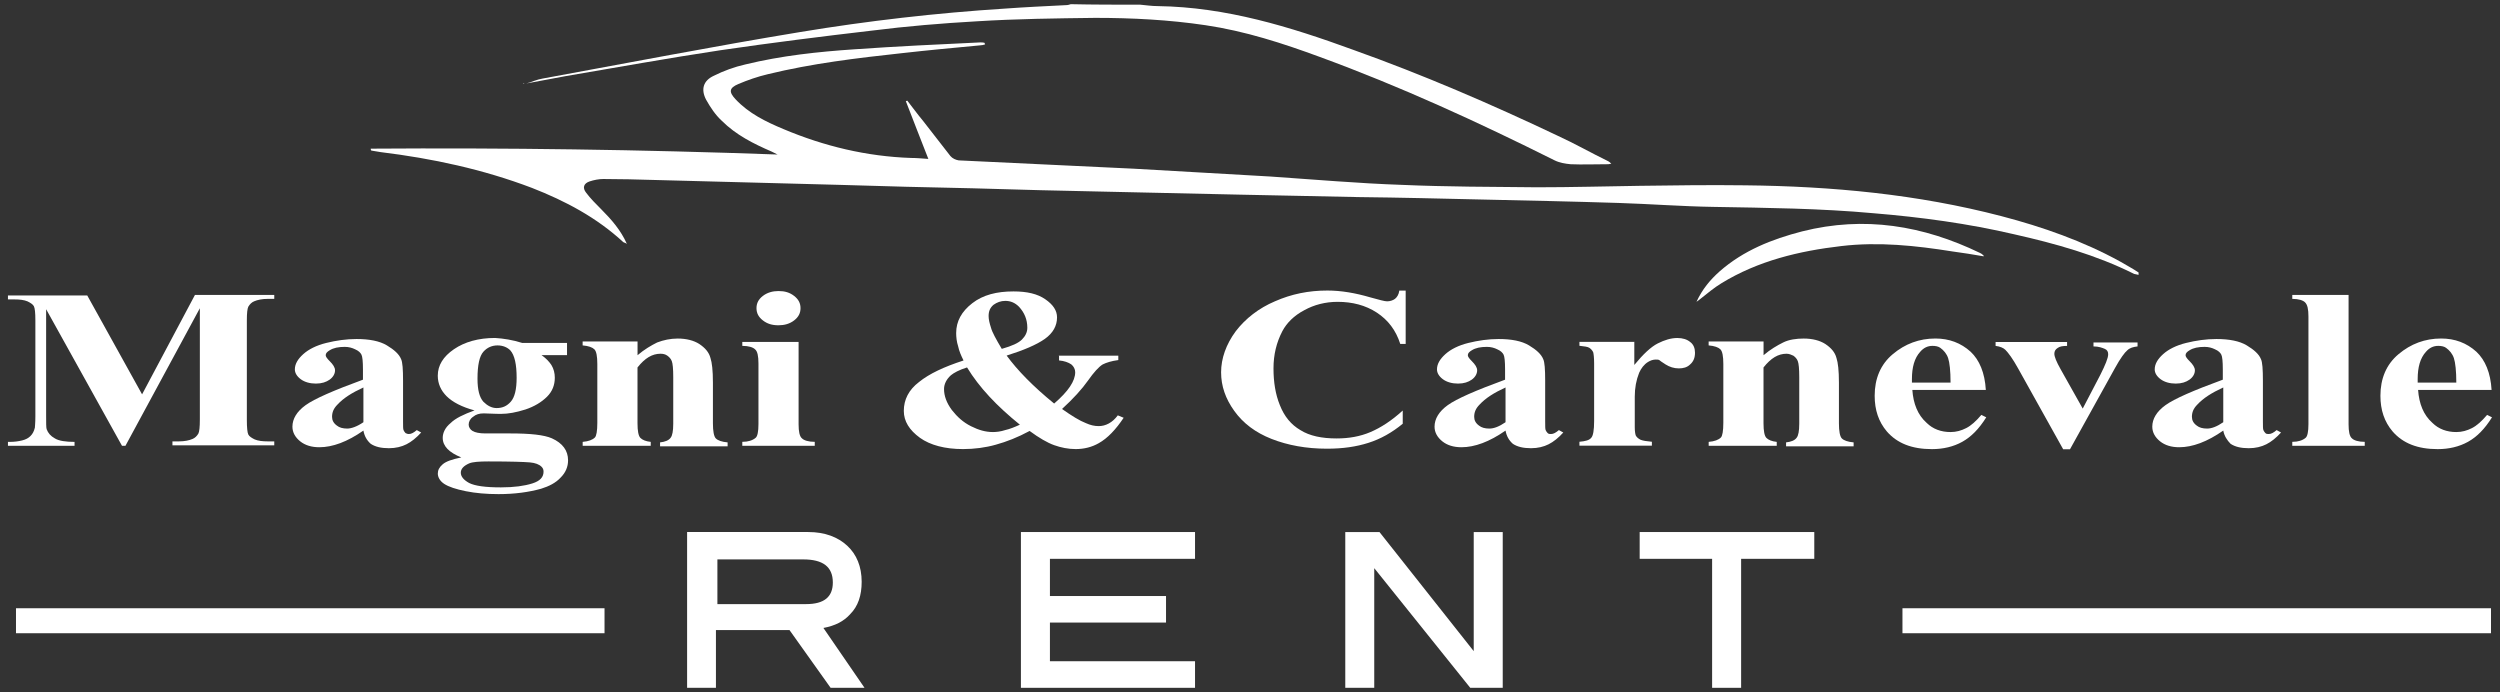 <?xml version="1.0" encoding="UTF-8"?><svg id="Livello_1" xmlns="http://www.w3.org/2000/svg" viewBox="0 0 597.33 165.45"><rect x="0" y="0" width="597.33" height="165.45" fill="#333333" stroke="none"/><defs><style>.cls-1{fill:#fff;}</style></defs><polygon class="cls-1" points="391.77 133.52 409.08 133.52 409.08 164.34 416.01 164.34 416.01 133.52 433.49 133.52 433.49 127.12 391.77 127.12 391.77 133.52"/><path class="cls-1" d="m203.12,146.76c1.9-1.9,2.76-4.48,2.76-7.75,0-3.62-1.21-6.55-3.45-8.62-2.24-2.07-5.34-3.27-9.31-3.27h-28.95v37.22h6.89v-13.79h17.58l9.82,13.79h8.1l-9.82-14.3c2.76-.52,4.82-1.55,6.38-3.27Zm-31.88-13.1h20.68c4.65,0,7.07,1.72,7.07,5.51,0,3.45-2.07,5.17-6.38,5.17h-21.2v-10.68h-.17Z"/><path class="cls-1" d="m33.95,94.22l12.63-23.75h18.95v.94h-1.52c-1.4,0-2.46.23-3.28.58-.58.23-1.05.7-1.4,1.29-.23.47-.35,1.52-.35,3.28v23.75c0,1.87.12,3.04.35,3.51s.82.82,1.52,1.17c.82.35,1.87.47,3.16.47h1.52v.94h-24.33v-.94h1.52c1.4,0,2.46-.23,3.28-.58.58-.23,1.05-.7,1.4-1.29.23-.47.35-1.52.35-3.39v-26.55l-17.78,32.87h-.82l-18.13-32.64v25.38c0,1.75,0,2.92.12,3.28.35.94.94,1.64,1.99,2.22.94.58,2.57.82,4.68.82v.94H1.9v-.94h.47c1.05,0,1.99-.12,2.92-.35s1.52-.58,1.99-1.05.82-1.05,1.05-1.99c0-.23.12-1.05.12-2.69v-22.93c0-1.87-.12-2.92-.35-3.39s-.82-.82-1.52-1.17c-.82-.35-1.87-.47-3.16-.47h-1.52v-.94h18.95l13.1,23.63Z"/><path class="cls-1" d="m86.83,102.88c-3.86,2.69-7.37,3.98-10.53,3.98-1.87,0-3.39-.47-4.56-1.4-1.17-.94-1.87-2.11-1.87-3.51,0-1.87,1.05-3.63,3.16-5.15,2.11-1.52,6.67-3.51,13.69-6.08v-2.46c0-1.87-.12-3.04-.35-3.51s-.7-.94-1.52-1.29c-.7-.35-1.52-.58-2.46-.58-1.52,0-2.69.23-3.63.82-.58.35-.94.7-.94,1.17,0,.35.35.82.94,1.4.82.82,1.29,1.52,1.29,2.22,0,.82-.47,1.64-1.29,2.22s-1.87.94-3.28.94-2.69-.35-3.63-1.05c-.94-.7-1.4-1.52-1.4-2.34,0-1.29.7-2.46,1.99-3.63,1.29-1.17,3.16-2.11,5.5-2.69s4.8-.94,7.25-.94c3.04,0,5.5.47,7.25,1.52s2.92,2.11,3.39,3.28c.35.7.47,2.46.47,5.15v9.71c0,1.17,0,1.87.12,2.11.12.23.23.47.47.7.23.12.47.23.82.23.58,0,1.17-.35,1.87-.94l1.05.58c-1.17,1.29-2.34,2.22-3.51,2.81s-2.57.94-4.21.94c-1.87,0-3.28-.35-4.33-1.05-.94-.82-1.52-1.87-1.75-3.16Zm0-1.99v-8.31c-2.81,1.29-4.8,2.57-6.2,4.09-.94.94-1.29,1.87-1.29,2.92,0,.82.35,1.52,1.17,2.11.58.47,1.4.7,2.46.7.94,0,2.34-.47,3.86-1.52Z"/><path class="cls-1" d="m124.72,81.94h10.76v2.92h-6.08c1.17.82,1.87,1.64,2.34,2.34.58.94.82,1.99.82,3.04,0,1.75-.58,3.28-1.87,4.56s-3.04,2.34-5.15,3.04c-2.22.7-4.09,1.05-5.85,1.05-.12,0-1.52,0-4.09-.12-1.05,0-1.87.23-2.57.82-.7.47-1.05,1.17-1.05,1.87,0,.58.35,1.17.94,1.52s1.64.58,3.04.58h5.97c4.8,0,8.07.35,9.94,1.17,2.57,1.17,3.86,2.92,3.86,5.26,0,1.52-.58,2.92-1.75,4.09-1.17,1.29-2.81,2.11-4.68,2.69-2.92.82-6.32,1.29-10.18,1.29-2.92,0-5.5-.23-7.84-.7s-4.09-1.05-5.15-1.75-1.52-1.64-1.52-2.46.35-1.52,1.17-2.22,2.22-1.17,4.44-1.64c-2.92-1.17-4.44-2.69-4.44-4.68,0-1.17.58-2.46,1.87-3.51,1.17-1.17,3.16-2.11,5.73-3.04-3.04-.82-5.26-1.99-6.67-3.39-1.4-1.4-2.11-3.04-2.11-4.91,0-2.46,1.29-4.56,3.86-6.32,2.57-1.75,5.85-2.69,9.83-2.69,1.99.12,4.21.47,6.43,1.17Zm-7.95,28.31c-2.34,0-3.86.12-4.68.47-1.29.58-1.99,1.29-1.99,2.22s.7,1.75,1.99,2.46c1.4.7,3.86,1.05,7.6,1.05,3.16,0,5.61-.35,7.49-.94s2.69-1.52,2.69-2.81c0-.47-.12-.82-.47-1.17-.58-.58-1.52-.94-2.81-1.05s-4.44-.23-9.83-.23Zm2.11-27.72c-1.29,0-2.46.47-3.39,1.52s-1.4,3.16-1.4,6.43c0,2.69.47,4.44,1.4,5.5.94.94,1.99,1.52,3.16,1.52,1.4,0,2.46-.47,3.39-1.52s1.4-2.92,1.4-5.73c0-3.16-.47-5.38-1.52-6.55-.7-.7-1.75-1.17-3.04-1.17Z"/><path class="cls-1" d="m152.33,81.59v3.28c1.64-1.4,3.28-2.34,4.68-3.04,1.52-.58,3.16-.94,4.91-.94,2.11,0,3.86.47,5.15,1.29,1.4.94,2.34,1.99,2.69,3.39.35,1.05.58,2.92.58,5.85v9.71c0,1.87.23,3.16.7,3.63.47.47,1.4.82,2.81.94v.94h-16.14v-.94c1.17-.12,2.11-.47,2.57-1.17.35-.47.58-1.52.58-3.28v-11.11c0-1.99-.12-3.28-.35-3.86s-.58-.94-1.05-1.29-1.05-.47-1.64-.47c-1.99,0-3.74,1.05-5.5,3.28v13.33c0,1.87.23,3.04.7,3.51s1.29.82,2.46.94v.94h-16.26v-.94c1.4-.12,2.34-.47,2.92-1.05.35-.35.58-1.52.58-3.51v-14.04c0-1.87-.23-3.04-.7-3.51s-1.4-.82-2.81-.94v-.94h13.1Z"/><path class="cls-1" d="m190.81,81.59v19.77c0,1.75.23,2.92.82,3.39.47.47,1.52.82,3.04.82v.94h-17.31v-.94c1.4,0,2.46-.35,3.16-.94.47-.35.7-1.52.7-3.28v-14.5c0-1.75-.23-2.92-.82-3.39-.47-.47-1.52-.82-3.04-.82v-.94h13.45v-.12Zm-4.8-12.05c1.52,0,2.69.35,3.74,1.17s1.52,1.75,1.52,2.92-.47,2.11-1.52,2.92c-1.05.82-2.34,1.17-3.74,1.17-1.52,0-2.69-.35-3.74-1.17s-1.52-1.75-1.52-2.92.47-2.11,1.52-2.92,2.34-1.17,3.74-1.17Z"/><path class="cls-1" d="m252.93,84.98h14.27v1.05c-1.64.23-2.81.58-3.74,1.05-.94.58-2.11,1.87-3.51,3.86-1.4,1.99-3.51,4.33-6.2,6.78,2.34,1.64,4.21,2.81,5.73,3.39,1.05.47,1.99.7,3.04.7,1.64,0,3.28-.82,4.56-2.57l1.4.58c-1.87,2.81-3.86,4.91-5.97,6.08-1.64.94-3.51,1.4-5.5,1.4-1.75,0-3.51-.35-5.15-.94s-3.63-1.75-5.85-3.39c-2.81,1.52-5.5,2.57-8.07,3.28-2.46.7-5.15,1.05-7.84,1.05-4.33,0-7.84-.94-10.29-2.69-2.57-1.87-3.86-3.98-3.86-6.43,0-2.69,1.17-5.03,3.63-6.9,2.46-1.99,5.97-3.63,10.64-5.15-.58-1.17-1.05-2.22-1.29-3.39-.35-1.05-.47-2.22-.47-3.16,0-2.81,1.29-5.15,3.86-7.14s5.85-2.81,9.83-2.81c3.28,0,5.73.58,7.6,1.87s2.81,2.69,2.81,4.33c0,1.99-.94,3.74-2.92,5.15-1.99,1.4-5.03,2.69-9.12,3.98,2.57,3.51,6.32,7.37,11.35,11.46,3.39-2.92,5.03-5.38,5.03-7.49,0-.7-.35-1.4-.94-1.87-.7-.47-1.64-.82-2.92-.94v-1.17h-.12Zm-21.87,2.81c-1.87.58-3.16,1.29-3.86,1.87-1.05.94-1.64,2.11-1.64,3.28,0,1.64.58,3.28,1.87,5.03,1.29,1.64,2.69,2.92,4.56,3.86s3.51,1.4,5.26,1.4c.82,0,1.87-.12,2.92-.47,1.05-.23,2.22-.7,3.51-1.29-5.5-4.44-9.71-8.89-12.63-13.69Zm8.31-4.44c2.46-.7,3.98-1.4,4.8-2.22s1.29-1.75,1.29-2.81c0-1.99-.7-3.63-1.99-5.03-.94-.94-1.99-1.4-3.28-1.4-1.05,0-1.99.35-2.81.94-.82.7-1.17,1.52-1.17,2.69,0,.82.23,1.75.58,2.81.23.94,1.17,2.69,2.57,5.03Z"/><path class="cls-1" d="m335.86,69.66v12.52h-1.29c-1.05-3.28-2.92-5.73-5.61-7.49s-5.85-2.57-9.36-2.57c-2.92,0-5.61.7-7.95,1.99-2.46,1.29-4.21,3.04-5.26,5.03-1.4,2.69-2.11,5.61-2.11,8.89s.47,6.2,1.52,8.77c1.05,2.69,2.69,4.68,4.91,5.97,2.22,1.4,5.15,1.99,8.66,1.99,2.92,0,5.61-.47,8.07-1.52s5.03-2.69,7.72-5.15v3.16c-2.57,2.11-5.26,3.63-8.19,4.56s-6.08,1.4-9.94,1.4c-4.91,0-9.36-.82-13.22-2.34-3.86-1.52-6.78-3.74-8.89-6.67s-3.16-5.97-3.16-9.24,1.17-6.67,3.51-9.83c2.34-3.04,5.5-5.5,9.36-7.14,3.98-1.75,8.07-2.57,12.52-2.57,3.28,0,6.67.58,10.29,1.64,2.11.58,3.39.94,3.98.94.7,0,1.4-.23,1.87-.58s.94-1.05,1.05-1.99h1.52v.23Z"/><path class="cls-1" d="m359.72,102.88c-3.86,2.69-7.37,3.98-10.53,3.98-1.87,0-3.39-.47-4.56-1.4-1.17-.94-1.87-2.11-1.87-3.51,0-1.87,1.05-3.63,3.16-5.15s6.67-3.51,13.69-6.08v-2.46c0-1.87-.12-3.04-.35-3.51-.23-.47-.7-.94-1.52-1.29-.7-.35-1.52-.58-2.46-.58-1.52,0-2.69.23-3.63.82-.58.35-.94.7-.94,1.17,0,.35.35.82.94,1.4.82.82,1.29,1.52,1.29,2.22,0,.82-.47,1.64-1.29,2.22s-1.87.94-3.28.94-2.69-.35-3.63-1.05c-.94-.7-1.4-1.52-1.4-2.34,0-1.29.7-2.46,1.99-3.63s3.16-2.11,5.5-2.69,4.8-.94,7.25-.94c3.04,0,5.5.47,7.25,1.52s2.92,2.11,3.39,3.28c.35.7.47,2.46.47,5.15v9.71c0,1.17,0,1.87.12,2.11s.23.47.47.7.47.23.82.23c.58,0,1.17-.35,1.87-.94l1.05.58c-1.17,1.29-2.34,2.22-3.51,2.81s-2.57.94-4.21.94c-1.87,0-3.28-.35-4.33-1.05-.94-.82-1.52-1.87-1.75-3.16Zm0-1.99v-8.31c-2.81,1.29-4.8,2.57-6.2,4.09-.94.94-1.29,1.87-1.29,2.92,0,.82.35,1.52,1.17,2.11.58.47,1.4.7,2.46.7s2.34-.47,3.86-1.52Z"/><path class="cls-1" d="m390.49,81.59v5.61c2.11-2.57,3.98-4.33,5.61-5.15,1.64-.82,3.16-1.29,4.68-1.29,1.29,0,2.34.35,3.04.94.82.58,1.17,1.52,1.17,2.57,0,1.17-.35,2.11-1.17,2.81-.7.7-1.64.94-2.69.94-1.17,0-2.22-.35-3.16-.94s-1.4-.94-1.52-1.05c-.23-.12-.47-.12-.82-.12-.7,0-1.29.23-1.87.58-.94.58-1.64,1.52-2.11,2.57-.7,1.75-1.05,3.63-1.05,5.73v7.25c0,1.05.12,1.64.23,1.99.23.47.7.82,1.17,1.05.58.23,1.4.35,2.69.47v.94h-17.31v-.94c1.4-.12,2.34-.35,2.81-.94.47-.47.7-1.87.7-3.98v-13.8c0-1.4-.12-2.34-.23-2.69-.23-.47-.58-.82-.94-1.05s-1.17-.35-2.34-.47v-.94h13.1v-.12Z"/><path class="cls-1" d="m421.37,81.59v3.28c1.64-1.4,3.28-2.34,4.68-3.04s3.16-.94,4.91-.94c2.11,0,3.86.47,5.15,1.29,1.4.94,2.34,1.99,2.69,3.39.35,1.05.58,2.92.58,5.85v9.71c0,1.87.23,3.16.7,3.63s1.4.82,2.81.94v.94h-16.14v-.94c1.17-.12,2.11-.47,2.57-1.17.35-.47.58-1.52.58-3.28v-11.11c0-1.99-.12-3.28-.35-3.86s-.58-.94-1.05-1.29c-.47-.23-1.05-.47-1.64-.47-1.99,0-3.74,1.05-5.5,3.28v13.33c0,1.87.23,3.04.7,3.51s1.29.82,2.46.94v.94h-16.26v-.94c1.4-.12,2.34-.47,2.92-1.05.35-.35.58-1.52.58-3.51v-14.04c0-1.87-.23-3.04-.7-3.51s-1.4-.82-2.81-.94v-.94h13.1Z"/><path class="cls-1" d="m474.47,93.17h-17.55c.23,3.28,1.29,5.97,3.39,7.84,1.52,1.52,3.51,2.22,5.73,2.22,1.4,0,2.57-.35,3.74-.94s2.34-1.64,3.63-3.16l1.17.58c-1.75,2.81-3.63,4.68-5.73,5.85s-4.56,1.75-7.25,1.75c-4.8,0-8.31-1.4-10.76-4.21-1.99-2.34-2.92-5.15-2.92-8.54,0-4.09,1.4-7.49,4.33-9.94,2.92-2.46,6.32-3.74,10.18-3.74,3.28,0,6.08,1.05,8.42,3.16,2.11,1.99,3.39,5.03,3.63,9.12Zm-8.42-1.75c0-2.81-.23-4.8-.58-5.85s-1.05-1.87-1.87-2.46c-.47-.35-1.17-.47-1.87-.47-1.17,0-2.11.47-2.92,1.4-1.4,1.52-1.99,3.74-1.99,6.55v.82h9.24Z"/><path class="cls-1" d="m492.95,107.33l-10.76-19.3c-1.29-2.34-2.34-3.74-3.04-4.44-.47-.47-1.29-.82-2.34-.94v-.94h17.08v.94c-1.05,0-1.75.12-2.22.47-.58.35-.82.82-.82,1.4,0,.7.47,1.87,1.52,3.74l5.26,9.36,4.21-8.07c1.17-2.34,1.87-3.98,1.87-4.91,0-.58-.23-1.05-.82-1.29s-1.4-.58-2.69-.58v-.94h10.53v.94c-1.05.12-1.87.35-2.46.94-.58.47-1.64,1.87-2.92,4.21l-10.76,19.42h-1.64Z"/><path class="cls-1" d="m531.21,102.88c-3.86,2.69-7.37,3.98-10.53,3.98-1.87,0-3.39-.47-4.56-1.4-1.17-.94-1.87-2.11-1.87-3.51,0-1.87,1.05-3.63,3.16-5.15s6.67-3.51,13.69-6.08v-2.46c0-1.87-.12-3.04-.35-3.51-.23-.47-.7-.94-1.52-1.29-.7-.35-1.52-.58-2.46-.58-1.52,0-2.69.23-3.63.82-.58.35-.94.7-.94,1.17,0,.35.35.82.94,1.4.82.82,1.29,1.52,1.29,2.22,0,.82-.47,1.64-1.29,2.22s-1.87.94-3.28.94-2.69-.35-3.63-1.05c-.94-.7-1.4-1.52-1.4-2.34,0-1.29.7-2.46,1.99-3.63,1.29-1.17,3.16-2.11,5.5-2.69s4.8-.94,7.25-.94c3.04,0,5.5.47,7.25,1.52s2.92,2.11,3.39,3.28c.35.7.47,2.46.47,5.15v9.71c0,1.17,0,1.87.12,2.11s.23.47.47.7.47.23.82.23c.58,0,1.17-.35,1.87-.94l1.05.58c-1.17,1.29-2.34,2.22-3.51,2.81s-2.57.94-4.21.94c-1.87,0-3.28-.35-4.33-1.05-.82-.82-1.52-1.87-1.75-3.16Zm0-1.99v-8.31c-2.81,1.29-4.8,2.57-6.2,4.09-.94.94-1.29,1.87-1.29,2.92,0,.82.35,1.52,1.17,2.11.58.47,1.4.7,2.46.7s2.34-.47,3.86-1.52Z"/><path class="cls-1" d="m561.15,70.48v30.88c0,1.75.23,2.92.82,3.39.47.47,1.52.82,3.04.82v.94h-17.31v-.94c1.4,0,2.46-.35,3.16-.94.47-.35.7-1.52.7-3.28v-25.73c0-1.75-.23-2.81-.82-3.39-.47-.47-1.52-.82-3.04-.82v-.94s13.45,0,13.45,0Z"/><path class="cls-1" d="m595.31,93.17h-17.55c.23,3.28,1.29,5.97,3.39,7.84,1.52,1.52,3.51,2.22,5.73,2.22,1.4,0,2.57-.35,3.74-.94s2.34-1.64,3.63-3.16l1.17.58c-1.75,2.81-3.63,4.68-5.73,5.85-2.11,1.17-4.56,1.75-7.25,1.75-4.8,0-8.31-1.4-10.76-4.21-1.99-2.34-2.92-5.15-2.92-8.54,0-4.09,1.4-7.49,4.33-9.94,2.92-2.46,6.32-3.74,10.18-3.74,3.28,0,6.08,1.05,8.42,3.16,2.11,1.99,3.39,5.03,3.63,9.12Zm-8.42-1.75c0-2.81-.23-4.8-.58-5.85s-1.05-1.87-1.87-2.46c-.47-.35-1.17-.47-1.87-.47-1.17,0-2.11.47-2.92,1.4-1.4,1.52-1.99,3.74-1.99,6.55v.82h9.24Z"/><path class="cls-1" d="m510.97,65.68c-.35-.12-.7-.12-1.05-.23-9.12-4.56-18.83-7.25-28.66-9.47-11-2.57-22.22-4.09-33.57-5.03-12.75-1.17-25.62-1.29-38.37-1.52-7.49-.12-15.09-.7-22.58-.94-10.88-.35-21.87-.58-32.75-.82-9.83-.23-19.53-.47-29.36-.58-9.36-.23-18.83-.35-28.19-.58-10.53-.23-21.06-.47-31.58-.7-10.76-.23-21.64-.47-32.4-.82-10.64-.23-21.17-.47-31.82-.82-14.74-.35-29.59-.82-44.33-1.17-4.09-.12-8.19-.23-12.17-.23-1.05,0-2.22.23-3.28.58-1.4.47-1.75,1.52-.82,2.69,1.05,1.4,2.34,2.69,3.63,3.98,2.46,2.46,4.68,5.03,6.08,8.19h0c-.23-.12-.58-.23-.82-.35-6.32-5.85-13.8-9.83-21.87-12.98-11.7-4.44-23.75-7.02-36.14-8.54-.7-.12-1.4-.23-2.11-.35-.12,0-.23-.12-.23-.47,32.4-.23,64.69.23,97.2,1.4-.47-.23-.94-.47-1.4-.7-4.33-1.87-8.54-3.98-11.93-7.37-1.52-1.4-2.69-3.16-3.74-5.03-1.29-2.46-.7-4.56,1.87-5.73,2.34-1.17,4.91-2.11,7.49-2.69,8.66-2.11,17.43-3.04,26.2-3.63,9.94-.7,20-1.17,29.95-1.64.35,0,.7,0,1.05.12,0,.12,0,.23.12.35-.35.12-.82.23-1.17.23-6.2.58-12.52,1.17-18.72,1.87-10.76,1.17-21.52,2.46-32.05,5.03-2.46.58-4.8,1.4-7.02,2.34s-2.34,1.87-.7,3.63c3.16,3.39,7.25,5.38,11.46,7.14,9.71,4.09,19.89,6.55,30.53,6.9,1.29,0,2.46.12,4.09.23-1.87-4.8-3.63-9.24-5.38-13.8.12,0,.23-.12.35-.12,1.29,1.64,2.46,3.28,3.74,4.8,2.22,2.81,4.33,5.61,6.55,8.42.47.58,1.29.94,1.99,1.05,13.92.7,27.96,1.29,41.88,1.99,10.88.58,21.76,1.29,32.64,1.87,10.41.7,20.94,1.64,31.35,1.99,10.76.47,21.52.47,32.28.58,8.19,0,16.38-.23,24.56-.35,8.42-.12,16.84-.23,25.27-.12,20.59.23,41.06,2.11,61.18,7.37,9.83,2.57,19.53,5.97,28.42,10.88,1.4.82,2.92,1.64,4.33,2.57,0,.23,0,.47,0,.58Z"/><path class="cls-1" d="m272.34,1.11c1.4.12,2.81.35,4.33.35,16.26.23,31.47,4.91,46.56,10.41,16.73,5.97,32.99,12.98,49.01,20.59,4.09,1.87,7.95,4.09,12.05,6.08.23.12.35.23.7.58-.47.12-.82.12-1.05.12-2.92,0-5.85.12-8.66,0-1.29-.12-2.69-.35-3.86-.94-18.25-9.12-36.85-17.66-56.03-24.68-8.89-3.28-17.9-6.2-27.37-7.6-8.66-1.29-17.55-1.75-26.32-1.75-9.47.12-18.83.23-28.31.82-8.31.47-16.73,1.17-25.03,2.22-12.05,1.4-24.1,2.92-36.14,4.68-12.4,1.87-24.68,4.09-37.08,6.2-3.16.58-6.2,1.17-9.36,1.75h0c1.29-.35,2.46-.94,3.86-1.17,20.47-3.74,40.94-7.72,61.53-11.11,16.26-2.69,32.52-4.56,49.01-5.61,4.8-.35,9.71-.58,14.5-.82.47,0,.82-.12,1.17-.23,5.38.12,11,.12,16.49.12Z"/><path class="cls-1" d="m405.34,72.12c1.4-3.04,3.28-5.26,5.5-7.25,5.73-5.03,12.52-7.72,19.77-9.59,14.86-3.74,28.89-1.4,42.46,5.15.23.12.47.23.7.47.12,0,.12.12.23.35-2.57-.47-5.03-.82-7.49-1.17-8.77-1.4-17.66-2.34-26.55-1.29-10.06,1.17-19.89,3.51-28.66,8.89-1.75,1.05-3.39,2.46-5.03,3.74-.23.23-.47.35-.94.7Z"/><path class="cls-1" d="m125.66,20.06h-.7v-.12c.23.12.47.12.7.12h0Z"/><polygon class="cls-1" points="149.64 58.08 149.64 58.2 149.76 58.08 149.64 58.08"/><polygon class="cls-1" points="285.53 133.52 285.53 127.12 243.93 127.12 243.93 133.52 243.93 164.34 249.83 164.34 250.86 164.34 285.53 164.34 285.53 157.99 250.86 157.99 250.86 148.75 278.6 148.75 278.6 142.41 250.86 142.41 250.86 133.52 285.53 133.52"/><polygon class="cls-1" points="352.12 127.12 352.12 155.58 329.6 127.12 328.35 127.12 321.43 127.12 321.43 164.34 328.35 164.34 328.35 135.75 351.29 164.34 352.12 164.34 359.05 164.34 359.05 127.12 352.12 127.12"/><rect class="cls-1" x="3.82" y="145.33" width="140.62" height="5.97"/><rect class="cls-1" x="454.56" y="145.33" width="140.62" height="5.97"/></svg>